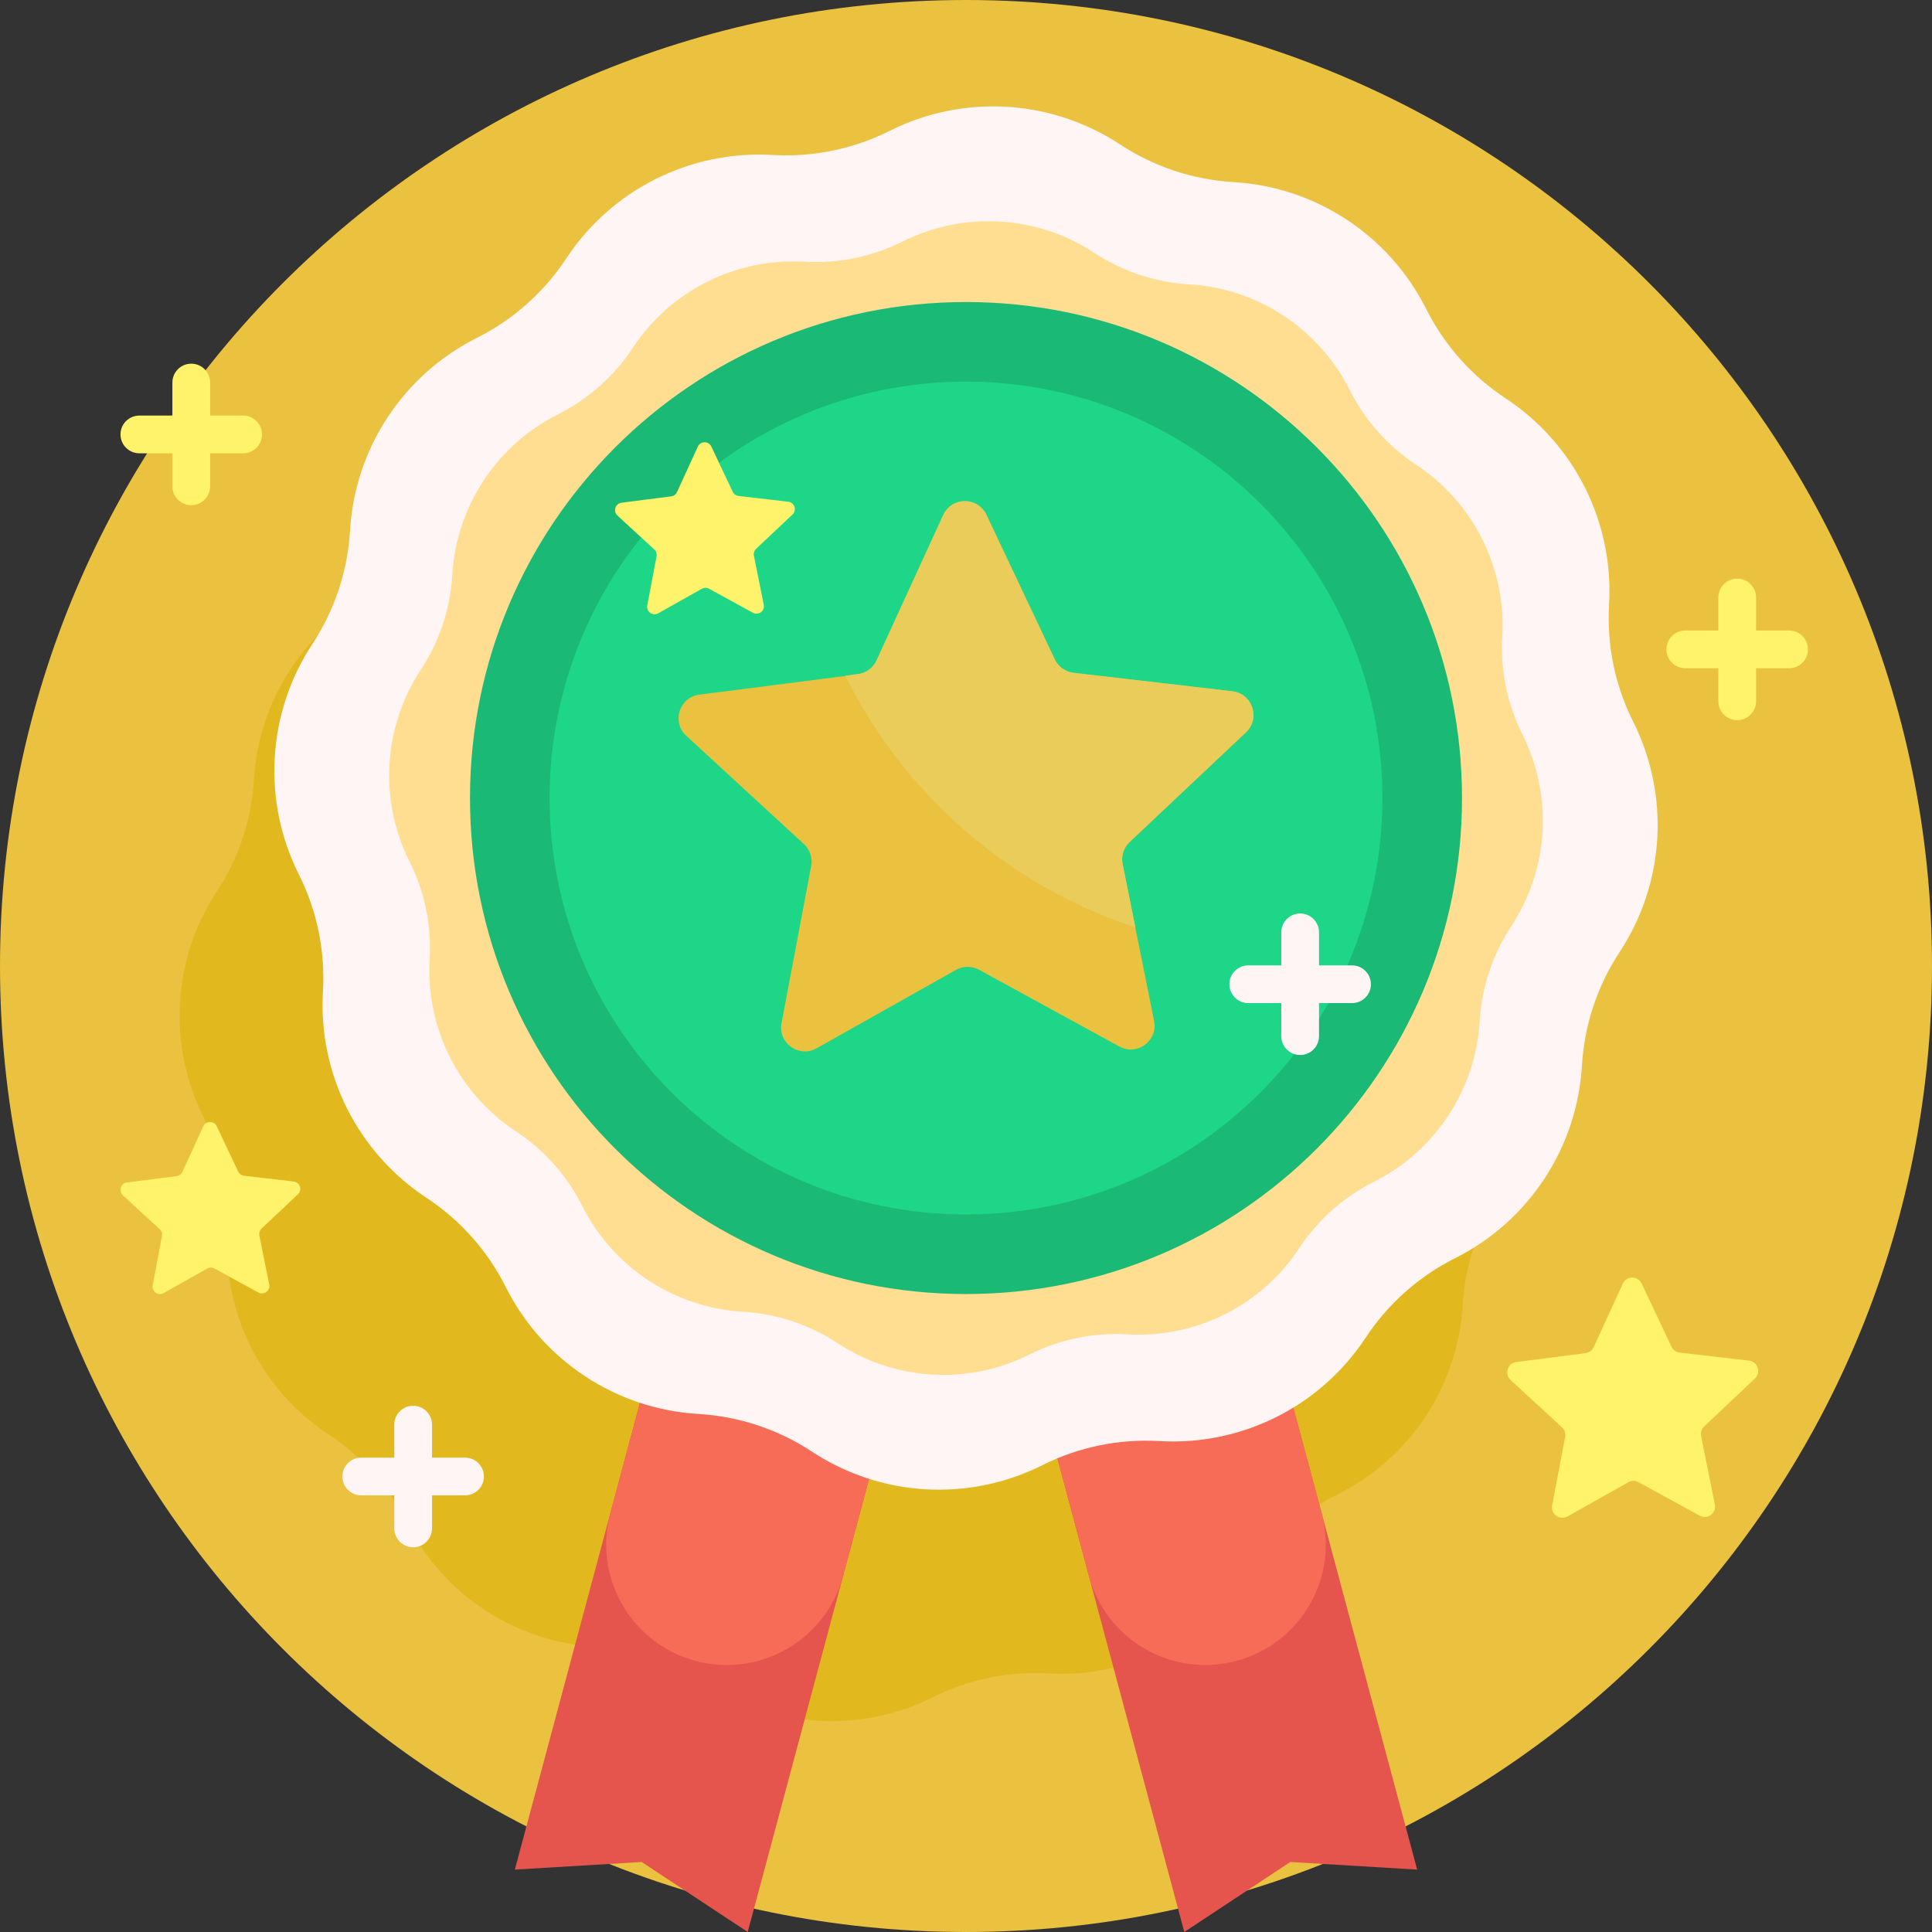 <?xml version="1.0" encoding="UTF-8"?> <svg xmlns="http://www.w3.org/2000/svg" id="Capa_1" height="512" viewBox="0 0 512 512" width="512"><rect x="0" y="0" width="512" height="512" fill="#333333" stroke="none"/> <g> <path d="m512 256c0 141.385-114.615 256-256 256s-256-114.615-256-256 114.615-256 256-256 256 114.615 256 256z" fill="#eac23f"></path> <path d="m397.436 316.312c-5.795 8.8-9.172 18.97-9.79 29.489-1.259 21.408-13.844 40.518-33.013 50.131-9.419 4.723-17.428 11.843-23.223 20.643-11.795 17.91-32.248 28.167-53.656 26.908-10.518-.619-21.014 1.542-30.433 6.266-19.169 9.613-42.011 8.27-59.922-3.525-8.8-5.795-18.97-9.172-29.489-9.79-21.408-1.259-40.518-13.844-50.131-33.013-4.723-9.419-11.843-17.428-20.643-23.223-17.91-11.795-28.167-32.248-26.908-53.656.619-10.518-1.542-21.014-6.266-30.433-9.613-19.169-8.27-42.011 3.525-59.921 5.795-8.8 9.172-18.97 9.79-29.489 1.259-21.408 13.844-40.518 33.013-50.131 9.419-4.723 17.428-11.843 23.223-20.643 11.795-17.91 32.248-28.167 53.656-26.908 10.518.619 21.014-1.542 30.433-6.266 19.169-9.613 42.011-8.27 59.922 3.525 8.8 5.795 18.97 9.172 29.489 9.79 21.408 1.259 40.518 13.844 50.131 33.013 4.723 9.419 11.843 17.428 20.643 23.223 17.91 11.795 28.167 32.248 26.908 53.656-.619 10.518 1.542 21.014 6.266 30.433 9.613 19.169 8.269 42.01-3.525 59.921z" fill="#e1b91e"></path> <path d="m375.563 495.464-33.613-2.018-28.102 18.554-57.848-215.892-57.848 215.892-28.101-18.554-33.614 2.018 66.146-246.859 53.417 14.313 53.417-14.313z" fill="#e5554e"></path> <path d="m327.669 440.151c-17.042 4.566-34.559-5.547-39.125-22.589l-32.544-121.454-32.544 121.454c-4.566 17.042-22.083 27.156-39.125 22.589s-27.156-22.083-22.589-39.125l57.877-216.001 36.381 9.748 36.381-9.748 57.877 216.001c4.567 17.042-5.547 34.559-22.589 39.125z" fill="#f76c57"></path> <path d="m429.213 252.313c-5.905 8.968-9.346 19.332-9.977 30.05-1.283 21.816-14.108 41.29-33.642 51.086-9.598 4.813-17.76 12.068-23.665 21.036-12.019 18.251-32.862 28.704-54.678 27.421-10.719-.631-21.415 1.572-31.013 6.385-19.535 9.797-42.812 8.427-61.063-3.592-8.968-5.905-19.332-9.346-30.05-9.977-21.816-1.283-41.29-14.108-51.086-33.642-4.813-9.598-12.068-17.76-21.036-23.665-18.251-12.019-28.704-32.863-27.421-54.678.631-10.719-1.572-21.415-6.385-31.013-9.797-19.535-8.427-42.812 3.592-61.063 5.905-8.968 9.346-19.332 9.977-30.05 1.283-21.816 14.108-41.29 33.642-51.086 9.598-4.813 17.76-12.068 23.665-21.036 12.019-18.251 32.863-28.704 54.678-27.421 10.719.631 21.415-1.572 31.013-6.385 19.535-9.797 42.812-8.427 61.063 3.592 8.967 5.905 19.332 9.346 30.05 9.977 21.816 1.283 41.29 14.108 51.086 33.642 4.813 9.598 12.068 17.76 21.036 23.665 18.251 12.019 28.704 32.863 27.421 54.678-.631 10.719 1.572 21.415 6.385 31.013 9.797 19.535 8.427 42.812-3.592 61.063z" fill="#fff5f5"></path> <path d="m400.457 245.536c-4.925 7.479-7.795 16.122-8.321 25.062-1.07 18.194-11.766 34.435-28.057 42.605-8.005 4.014-14.812 10.065-19.737 17.544-10.024 15.221-27.407 23.939-45.601 22.869-8.939-.526-17.86 1.311-25.864 5.325-16.292 8.17-35.704 7.028-50.926-2.996-7.479-4.925-16.122-7.795-25.062-8.321-18.194-1.07-34.435-11.766-42.605-28.057-4.014-8.005-10.065-14.812-17.544-19.737-15.221-10.024-23.939-27.407-22.869-45.601.526-8.939-1.311-17.86-5.325-25.864-8.17-16.292-7.028-35.704 2.996-50.926 4.925-7.479 7.795-16.122 8.321-25.062 1.07-18.194 11.766-34.435 28.057-42.605 8.005-4.014 14.812-10.065 19.737-17.544 10.024-15.221 27.407-23.939 45.601-22.869 8.939.526 17.86-1.311 25.864-5.325 16.292-8.17 35.705-7.028 50.926 2.996 7.479 4.925 16.122 7.795 25.062 8.321 18.194 1.07 34.435 11.766 42.605 28.057 4.014 8.005 10.065 14.812 17.544 19.737 15.221 10.024 23.939 27.407 22.869 45.601-.526 8.939 1.311 17.86 5.325 25.864 8.17 16.291 7.028 35.704-2.996 50.926z" fill="#ffde91"></path> <path d="m387.446 211.487c0 72.596-58.85 131.446-131.446 131.446s-131.446-58.85-131.446-131.446 58.85-131.446 131.446-131.446 131.446 58.85 131.446 131.446z" fill="#1ab975"></path> <path d="m366.35 211.487c0 60.945-49.405 110.35-110.35 110.35s-110.35-49.405-110.35-110.35 49.405-110.35 110.35-110.35 110.35 49.405 110.35 110.35z" fill="#1ed688"></path> <path d="m330.192 194.106-30.838 29.074c-1.584 1.493-2.286 3.699-1.857 5.833l8.355 41.551c1.057 5.256-4.509 9.35-9.212 6.777l-37.18-20.345c-1.91-1.045-4.224-1.031-6.121.036l-36.935 20.786c-4.672 2.629-10.286-1.399-9.292-6.667l7.86-41.647c.404-2.14-.324-4.336-1.926-5.811l-31.182-28.704c-3.944-3.631-1.848-10.215 3.469-10.897l42.038-5.395c2.16-.277 4.024-1.648 4.931-3.628l17.664-38.526c2.234-4.873 9.144-4.914 11.436-.068l18.121 38.313c.931 1.968 2.811 3.317 4.974 3.569l42.099 4.894c5.323.619 7.497 7.178 3.596 10.855z" fill="#eac23f"></path> <path d="m330.192 194.033-30.838 29.074c-1.584 1.494-2.286 3.699-1.857 5.833l3.385 16.834c-33.674-11.054-61.346-35.345-76.861-66.72l3.348-.43c2.16-.277 4.024-1.648 4.931-3.628l17.664-38.526c2.234-4.873 9.144-4.914 11.436-.068l18.121 38.313c.931 1.968 2.811 3.317 4.974 3.569l42.099 4.894c5.325.619 7.499 7.178 3.598 10.855z" fill="#e9cc5a"></path> <path d="m128.239 391.292c0 2.761-2.239 5-5 5h-8.75v8.75c0 2.761-2.239 5-5 5s-5-2.239-5-5v-8.75h-8.75c-2.761 0-5-2.239-5-5 0-2.762 2.239-5 5-5h8.75v-8.75c0-2.762 2.239-5 5-5s5 2.238 5 5v8.75h8.75c2.762 0 5 2.238 5 5zm230.064-135.458h-8.75v-8.75c0-2.762-2.239-5-5-5s-5 2.238-5 5v8.75h-8.75c-2.761 0-5 2.238-5 5 0 2.761 2.239 5 5 5h8.75v8.75c0 2.761 2.239 5 5 5s5-2.239 5-5v-8.75h8.75c2.761 0 5-2.239 5-5 0-2.762-2.239-5-5-5z" fill="#fff5f5"></path> <path d="m69.436 115.13c0 2.761-2.239 5-5 5h-8.75v8.75c0 2.761-2.239 5-5 5s-5-2.239-5-5v-8.75h-8.75c-2.761 0-5-2.239-5-5s2.239-5 5-5h8.75v-8.75c0-2.761 2.239-5 5-5s5 2.239 5 5v8.75h8.75c2.762 0 5 2.239 5 5zm377.191 61.966h8.75v8.75c0 2.761 2.239 5 5 5s5-2.239 5-5v-8.75h8.75c2.761 0 5-2.239 5-5s-2.239-5-5-5h-8.75v-8.75c0-2.761-2.239-5-5-5s-5 2.239-5 5v8.75h-8.75c-2.761 0-5 2.239-5 5s2.239 5 5 5zm-31.225 224.781 16.126-9.075c.828-.466 1.839-.472 2.673-.016l16.233 8.883c2.053 1.124 4.483-.664 4.022-2.959l-3.648-18.142c-.187-.932.119-1.895.811-2.547l13.464-12.694c1.703-1.606.754-4.469-1.571-4.74l-18.381-2.137c-.944-.11-1.765-.699-2.172-1.558l-7.912-16.728c-1.001-2.116-4.018-2.098-4.993.03l-7.712 16.821c-.396.864-1.21 1.463-2.153 1.584l-18.354 2.355c-2.322.298-3.237 3.173-1.515 4.758l13.615 12.533c.699.644 1.017 1.603.841 2.537l-3.432 18.184c-.433 2.301 2.019 4.059 4.058 2.911zm-372.027-59.202 11.549-6.499c.593-.334 1.317-.338 1.914-.011l11.626 6.361c1.471.805 3.211-.476 2.88-2.119l-2.612-12.992c-.134-.667.085-1.357.581-1.824l9.643-9.091c1.22-1.15.54-3.201-1.125-3.394l-13.164-1.53c-.676-.079-1.264-.5-1.555-1.116l-5.666-11.98c-.717-1.515-2.877-1.502-3.576.021l-5.523 12.047c-.284.619-.867 1.048-1.542 1.134l-13.145 1.687c-1.663.213-2.318 2.272-1.085 3.407l9.75 8.975c.501.461.729 1.148.602 1.817l-2.457 13.022c-.311 1.647 1.444 2.907 2.905 2.085zm131.062-180.142 11.549-6.499c.593-.334 1.317-.338 1.914-.011l11.626 6.362c1.471.805 3.211-.476 2.88-2.119l-2.612-12.992c-.134-.667.085-1.357.581-1.824l9.643-9.091c1.22-1.15.54-3.201-1.125-3.394l-13.164-1.53c-.676-.079-1.264-.5-1.555-1.116l-5.666-11.98c-.717-1.515-2.877-1.502-3.576.021l-5.523 12.047c-.284.619-.867 1.048-1.542 1.134l-13.145 1.687c-1.663.213-2.318 2.272-1.085 3.407l9.75 8.975c.501.461.729 1.148.602 1.817l-2.458 13.022c-.31 1.647 1.445 2.906 2.906 2.084z" fill="#fff36c"></path> </g> </svg> 